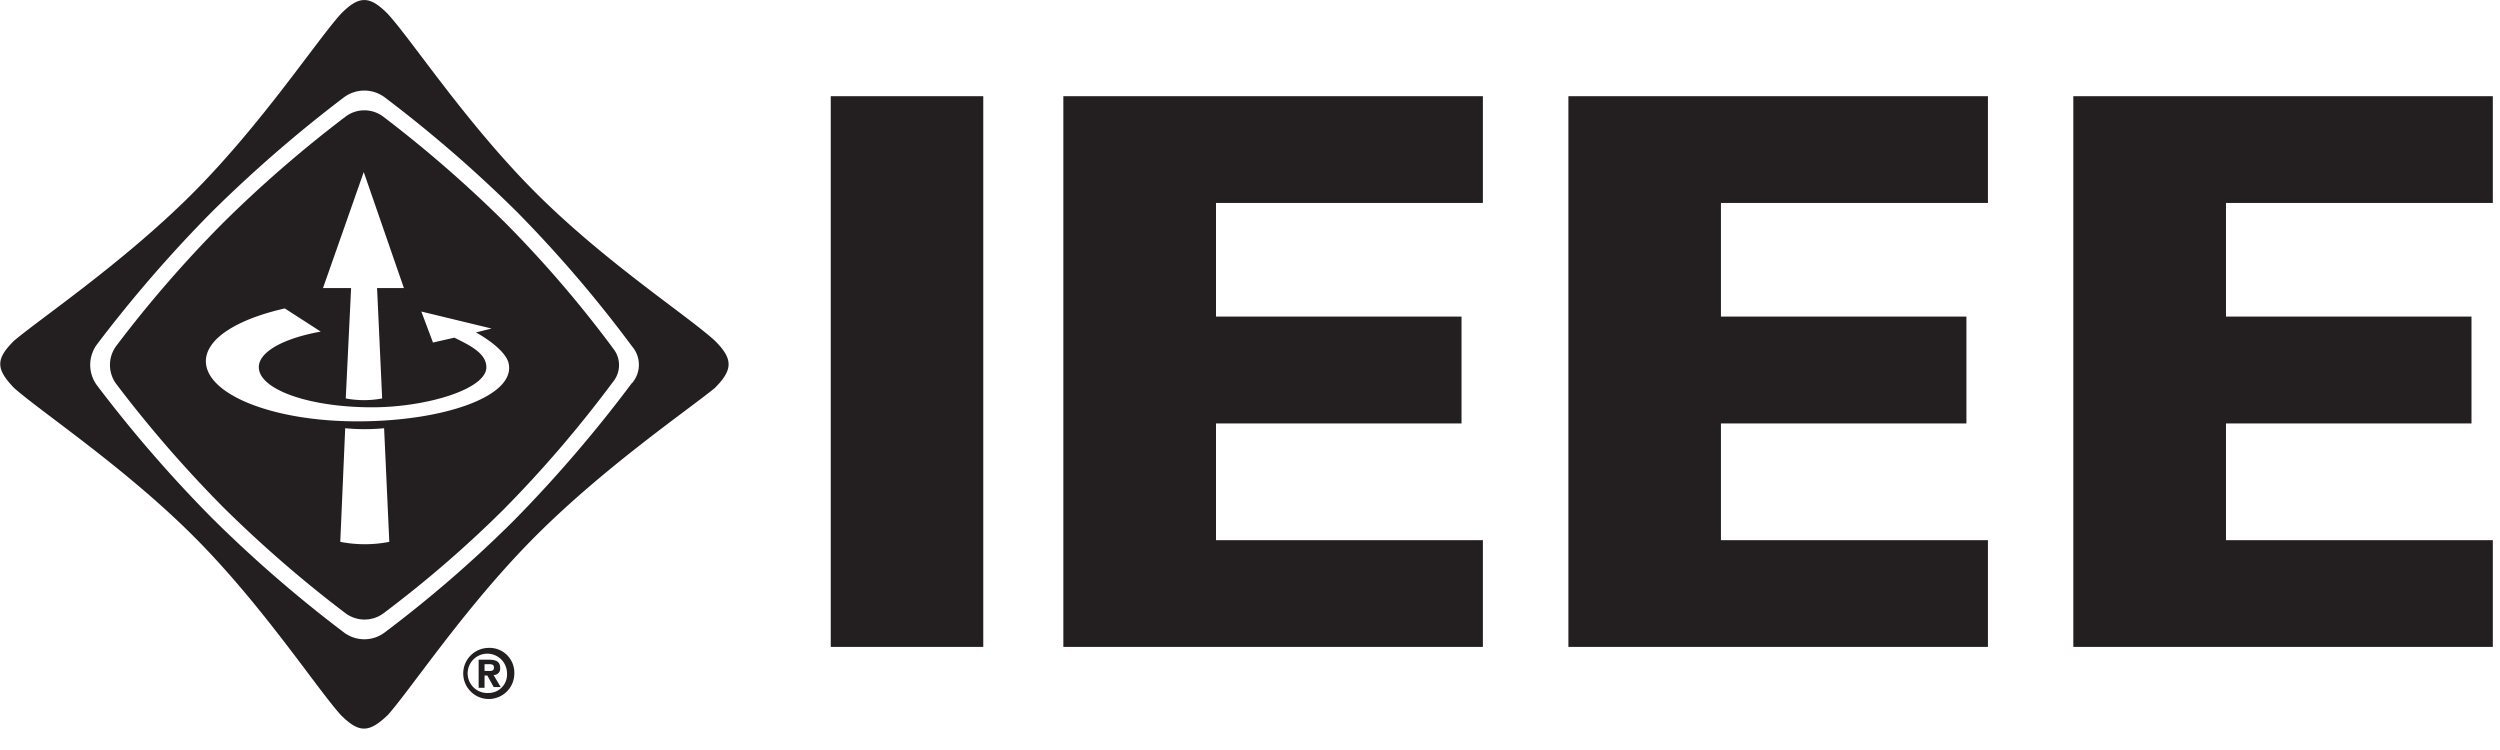 <svg xmlns="http://www.w3.org/2000/svg" width="100" height="30" viewBox="0 0 100 30"><g fill="#231F20" fill-rule="evenodd"><path fill-rule="nonzero" d="M28.596 13.63c-1.068-.984-4.388-3.141-7.163-5.917-2.776-2.775-4.95-6.095-5.916-7.151-.736-.747-1.157-.747-1.888 0-.966 1.067-3.163 4.404-5.916 7.163-2.752 2.758-6.095 5.011-7.151 5.904-.736.73-.736 1.124 0 1.888 1.067.95 4.404 3.163 7.163 5.916 2.758 2.752 4.938 6.095 5.904 7.163.73.73 1.124.73 1.888 0 .95-1.074 3.14-4.388 5.916-7.163 2.775-2.776 6.095-5.04 7.163-5.916.73-.736.73-1.157 0-1.888zm-3.315 1.685a53.573 53.573 0 0 1-4.708 5.488 49.438 49.438 0 0 1-5.185 4.495 1.354 1.354 0 0 1-1.63 0 52.022 52.022 0 0 1-5.292-4.59 53.292 53.292 0 0 1-4.59-5.298 1.376 1.376 0 0 1 0-1.63 53.292 53.292 0 0 1 4.59-5.297 53.5 53.5 0 0 1 5.292-4.59 1.365 1.365 0 0 1 1.63 0 52.483 52.483 0 0 1 5.297 4.59 50.747 50.747 0 0 1 4.596 5.37c.366.423.366 1.05 0 1.473v-.011z"/><path fill-rule="nonzero" d="M24.506 13.91a46.433 46.433 0 0 0-4.281-4.983 49.326 49.326 0 0 0-4.9-4.264 1.247 1.247 0 0 0-1.5 0A49.438 49.438 0 0 0 8.91 8.927a48.657 48.657 0 0 0-4.264 4.916c-.33.45-.33 1.061 0 1.51A49.326 49.326 0 0 0 8.91 20.27a49.438 49.438 0 0 0 4.916 4.264c.45.33 1.062.33 1.511 0a46.208 46.208 0 0 0 4.81-4.158 47.882 47.882 0 0 0 4.364-5.09 1.056 1.056 0 0 0 0-1.365l-.005-.01zM14.55 6.882l1.606 4.64h-1.073l.203 4.416c-.481.09-.975.09-1.456 0l.214-4.416H12.92l1.63-4.64zm-.939 14.792l.197-4.545a8 8 0 0 0 1.556 0l.208 4.545a5.118 5.118 0 0 1-1.96 0zm.68-4.82c-3.37 0-6.05-1.073-6.056-2.405 0-.91 1.27-1.685 3.157-2.112l1.438.927c-1.471.264-2.477.803-2.477 1.421 0 .894 2.006 1.607 4.534 1.607 2.151 0 4.567-.719 4.567-1.601 0-.562-.657-.876-1.28-1.185l-.855.196-.466-1.241 2.809.68-.624.157s1.062.562 1.287 1.163c.421 1.337-2.478 2.393-6.034 2.393z"/><path d="M19.55 25.916a1.022 1.022 0 1 0 1.023 1.017.989.989 0 0 0-1.022-1.017zm0 1.803a.787.787 0 1 1 .73-.786.736.736 0 0 1-.73.786zm.456-1.006c0-.247-.163-.325-.45-.325h-.41v1.123h.236v-.489h.112l.253.461h.281L19.742 27a.253.253 0 0 0 .264-.287zm-.416.124h-.208v-.27h.163c.09 0 .213 0 .213.124s-.061.146-.168.146z"/><path fill-rule="nonzero" d="M33.23 25.876L33.23 3.848 39.331 3.848 39.331 25.876 33.23 25.876z"/><path fill-rule="nonzero" d="M42.534 25.876L42.534 3.848 59.315 3.848 59.315 8.118 48.64 8.118 48.64 12.663 58.461 12.663 58.461 16.938 48.64 16.938 48.64 21.607 59.315 21.607 59.315 25.876 42.534 25.876z"/><path fill-rule="nonzero" d="M62.736 25.876L62.736 3.848 79.517 3.848 79.517 8.118 68.837 8.118 68.837 12.663 78.657 12.663 78.657 16.938 68.837 16.938 68.837 21.607 79.517 21.607 79.517 25.876 62.736 25.876z"/><path fill-rule="nonzero" d="M82.933 25.876L82.933 3.848 99.713 3.848 99.713 8.118 89.039 8.118 89.039 12.663 98.86 12.663 98.86 16.938 89.039 16.938 89.039 21.607 99.713 21.607 99.713 25.876 82.933 25.876z"/></g></svg>